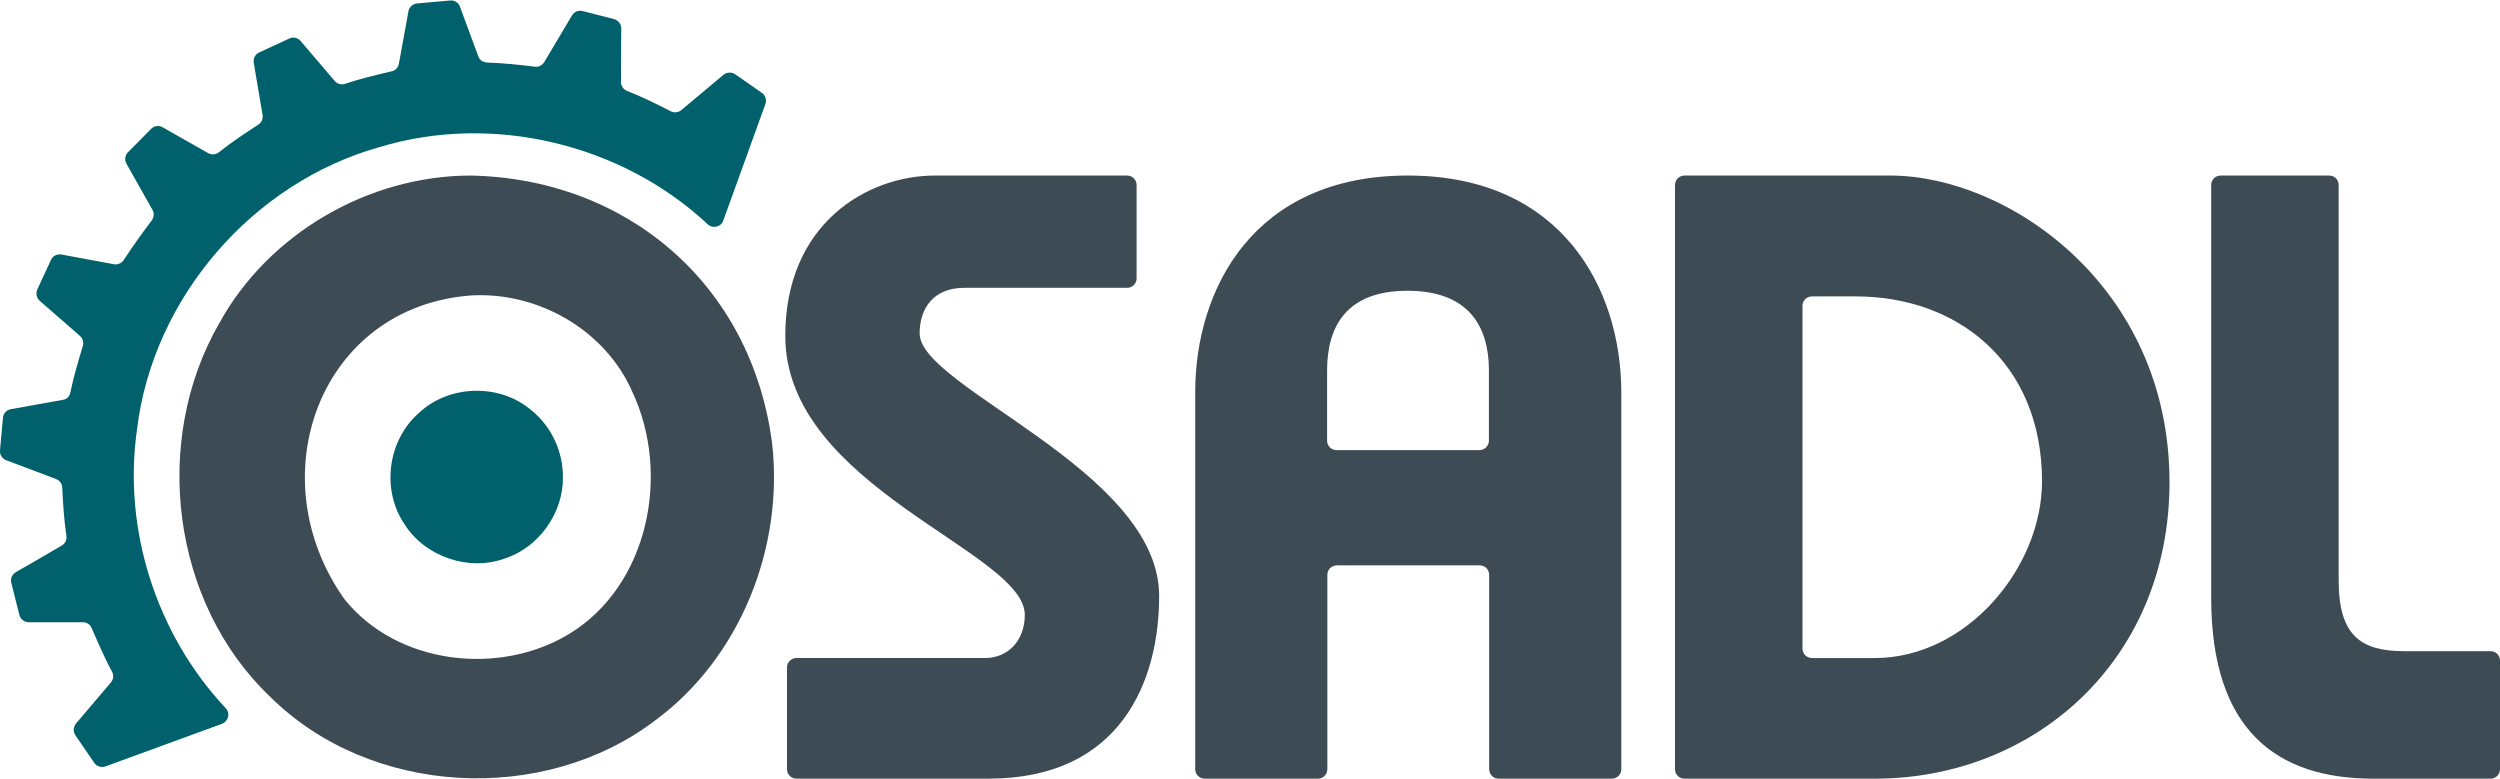 <?xml version="1.0" encoding="UTF-8"?>
<!-- Generator: Adobe Illustrator 26.0.1, SVG Export Plug-In . SVG Version: 6.00 Build 0)  -->
<svg xmlns="http://www.w3.org/2000/svg" xmlns:xlink="http://www.w3.org/1999/xlink" version="1.1" id="Ebene_1" x="0px" y="0px" viewBox="0 0 1019.7 317.6" style="enable-background:new 0 0 1019.7 317.6;" xml:space="preserve">
<style type="text/css">
	.st0{fill:#3D4B54;}
	.st1{fill:#00616C;}
</style>
<g>
	<g>
		<path class="st0" d="M191.9,71.6c-41.7,0.1-82.4,23.7-102.5,60.3c-27.6,47.9-19.5,114,20.8,152.3c40.9,40.6,111.5,44.3,157.1,9.6    c34.7-25.6,52.5-70.7,47.6-113.2C306.4,115.9,255.6,72.8,191.9,71.6 M192.3,120.5c27.2-1.5,54.6,14.1,65.6,39.3    c15.7,33.3,6.8,79-25.8,98.8c-28.6,17.3-70.2,12.5-91.6-14.2C105.1,194.5,130.4,125,192.3,120.5"></path>
		<path class="st0" d="M375.1,136c0-10.2,5.6-18.6,18.2-18.6h66.4c2.2,0,3.9-1.7,3.9-3.9V75.5c0-2.2-1.7-3.9-3.9-3.9h-78.3    c-27.8,0-61.1,19.7-61.1,65.4c0,61.8,97.7,87.9,97.7,113.8c0,10.6-7,17.6-16.2,17.6h-76.9c-2.2,0-3.9,1.7-3.9,3.9v41.4    c0,2.2,1.7,3.9,3.9,3.9h78.3c54.1,0,69.6-40,69.6-74.5C472.8,191.8,375.1,158.1,375.1,136"></path>
		<path class="st0" d="M603.4,183.6h-58.2c-2.2,0-3.9-1.7-3.9-3.9v-28.6c0-18,7.9-32.5,32.8-32.5c24.9,0,33.2,14.5,33.2,32.5v28.6    C607.3,181.8,605.6,183.6,603.4,183.6 M574.2,71.6c-62.9,0-86.7,46.3-86.7,88.5v153.6c0,2.2,1.7,3.9,3.9,3.9h46.1    c2.2,0,3.9-1.7,3.9-3.9v-79.2c0-2.2,1.7-3.9,3.9-3.9h58.2c2.2,0,3.9,1.7,3.9,3.9v79.2c0,2.2,1.7,3.9,3.9,3.9h46.1    c2.2,0,3.9-1.7,3.9-3.9V160.1C661.3,117.9,637.1,71.6,574.2,71.6"></path>
		<path class="st0" d="M764.7,268.4h-25.6c-2.2,0-3.9-1.7-3.9-3.9V124.8c0-2.2,1.7-3.9,3.9-3.9h17.9c41.1,0,75.9,26.7,75.9,75.5    C832.8,231.9,801.9,268.4,764.7,268.4 M771,71.6h-83.9c-2.2,0-3.9,1.7-3.9,3.9v238.2c0,2.2,1.7,3.9,3.9,3.9h46.6h1.5h29.5    c65.3,0,120.2-48.5,120.2-120.9C884.9,116.6,818.8,71.6,771,71.6"></path>
		<path class="st0" d="M980.6,265.6c-17.6,0-26.7-6.3-26.7-28.8V75.5c0-2.2-1.7-3.9-3.9-3.9h-44.2c-2.2,0-3.9,1.7-3.9,3.9v168.3    c0,54.1,26.7,73.8,66.1,73.8h47.8c2.2,0,3.9-1.7,3.9-3.9v-44.2c0-2.2-1.7-3.9-3.9-3.9H980.6z"></path>
		<path class="st1" d="M295.1,30.5l-17.2,14.4c-1.2,1-2.9,1.2-4.3,0.5c-5.8-3-11.7-5.9-17.8-8.3c-1.5-0.6-2.5-2-2.5-3.6    c0-5.2,0-16.5,0.1-21.9c0-1.8-1.2-3.3-2.9-3.8l-12.9-3.3c-1.7-0.4-3.4,0.3-4.3,1.8l-11.3,19c-0.8,1.3-2.3,2.1-3.8,1.9    c-6.5-0.8-13.1-1.5-19.6-1.7c-1.6-0.1-3-1-3.5-2.5l-7.5-20.3c-0.6-1.6-2.2-2.7-4-2.5l-13.5,1.2c-1.8,0.2-3.2,1.5-3.5,3.2    l-3.9,21.4c-0.3,1.5-1.4,2.8-3,3.1c-6.4,1.5-12.8,3-19,5.1c-1.5,0.5-3.2,0-4.2-1.2l-13.9-16.3c-1.1-1.3-3-1.8-4.6-1l-12.3,5.7    c-1.6,0.7-2.5,2.5-2.2,4.2l3.6,21.3c0.3,1.5-0.4,3.1-1.7,3.9c-5.5,3.6-11,7.2-16.1,11.3c-1.3,1-3,1.1-4.3,0.4    c-4.4-2.5-14.1-8-18.7-10.6c-1.5-0.9-3.5-0.6-4.7,0.7l-9.4,9.5c-1.2,1.2-1.5,3.1-0.6,4.7l10.6,18.8c0.8,1.4,0.6,3-0.3,4.3    c-4,5.3-7.8,10.6-11.4,16.1c-0.8,1.3-2.4,2-3.9,1.8L25,103.8c-1.7-0.3-3.5,0.6-4.2,2.2l-5.6,12.1c-0.7,1.6-0.3,3.4,1,4.6    l16.4,14.3c1.2,1,1.6,2.6,1.2,4.1c-1.9,6.3-3.8,12.6-5.1,19c-0.3,1.6-1.5,2.8-3.1,3l-21.2,3.8c-1.7,0.3-3,1.7-3.2,3.5L0,183.7    c-0.2,1.7,0.9,3.4,2.5,4l20.4,7.7c1.5,0.6,2.4,1.9,2.5,3.5c0.3,6.6,0.7,13.1,1.7,19.7c0.2,1.6-0.5,3.1-1.9,3.9    c-4.4,2.6-14.2,8.3-18.8,10.9c-1.5,0.9-2.2,2.6-1.8,4.3l3.3,13.1c0.4,1.7,2,3,3.8,3l22.1,0c1.6,0,3,0.9,3.6,2.4    c2.6,6,5.2,12,8.3,17.8c0.8,1.4,0.6,3.1-0.5,4.4l-14.2,16.7c-1.1,1.3-1.2,3.3-0.3,4.7l7.7,11.3c1,1.5,2.9,2.1,4.6,1.5l47.6-17.4    c2.6-1,3.4-4.3,1.5-6.3c-28.2-30-42.1-72.9-36.2-113.8c6.4-53.5,47.1-100.6,98.9-115.1c46.2-14,98.8-1.3,133.9,31.5    c2,1.9,5.4,1.1,6.3-1.5l17.2-47.6c0.6-1.7,0-3.5-1.4-4.5l-10.9-7.6C298.4,29.3,296.5,29.4,295.1,30.5"></path>
		<path class="st1" d="M229.6,194.6c0.2,14.6-9.8,28.7-23.7,33.2c-14.8,5.4-32.8-0.8-41.1-14.3c-9.3-13.9-6.6-34,6-45    c12.1-11.5,32.5-12.2,45.4-1.6C224.6,173.4,229.7,183.9,229.6,194.6"></path>
	</g>
</g>
</svg>
